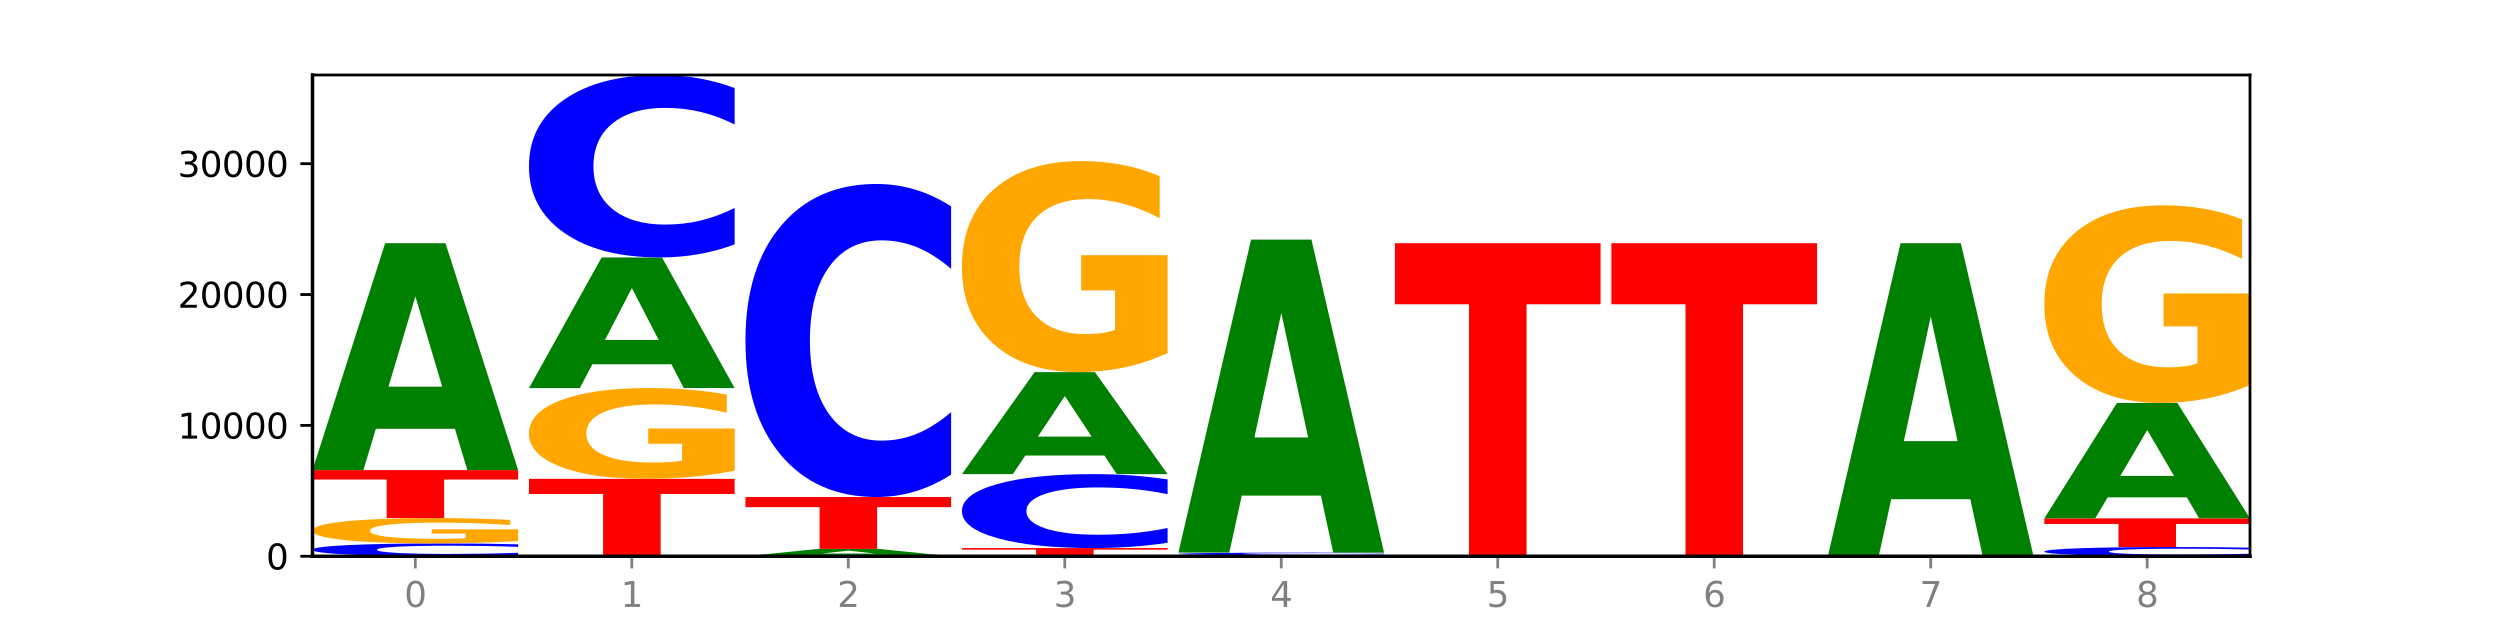<?xml version="1.0" encoding="utf-8" standalone="no"?>
<!DOCTYPE svg PUBLIC "-//W3C//DTD SVG 1.1//EN"
  "http://www.w3.org/Graphics/SVG/1.1/DTD/svg11.dtd">
<svg xmlns:xlink="http://www.w3.org/1999/xlink" width="720pt" height="180pt" viewBox="0 0 720 180" xmlns="http://www.w3.org/2000/svg" version="1.1">
 <defs>
  <style type="text/css">*{stroke-linejoin: round; stroke-linecap: butt}</style>
 </defs>
 <g id="figure_1">
  <g id="patch_1">
   <path d="M 0 180 
L 720 180 
L 720 0 
L 0 0 
z
" style="fill: #ffffff"/>
  </g>
  <g id="axes_1">
   <g id="patch_2">
    <path d="M 90 160.2 
L 648 160.2 
L 648 21.6 
L 90 21.6 
z
" style="fill: #ffffff"/>
   </g>
   <g id="line2d_1">
    <path d="M 90 160.2 
L 648 160.2 
" clip-path="url(#pb7470c4e04)" style="fill: none; stroke: #000000; stroke-width: 0.5; stroke-linecap: square"/>
   </g>
   <g id="patch_3">
    <path d="M 149.229 159.934 
Q 144.275 160.066 138.917 160.133 
Q 133.56 160.2 127.725 160.2 
Q 110.325 160.2 100.163 159.701 
Q 90 159.202 90 158.349 
Q 90 157.492 100.163 156.994 
Q 110.325 156.495 127.725 156.495 
Q 133.56 156.495 138.917 156.563 
Q 144.275 156.629 149.229 156.761 
L 149.229 157.499 
Q 144.23 157.325 139.38 157.244 
Q 134.53 157.163 129.173 157.163 
Q 119.562 157.163 114.056 157.479 
Q 108.564 157.794 108.564 158.349 
Q 108.564 158.901 114.056 159.217 
Q 119.562 159.533 129.173 159.533 
Q 134.53 159.533 139.38 159.452 
Q 144.23 159.37 149.229 159.195 
L 149.229 159.934 
z
" clip-path="url(#pb7470c4e04)" style="fill: #0000ff"/>
   </g>
   <g id="patch_4">
    <path d="M 149.229 155.836 
Q 143.256 156.166 136.831 156.331 
Q 130.406 156.495 123.557 156.495 
Q 108.079 156.495 99.04 155.514 
Q 90 154.532 90 152.853 
Q 90 151.155 99.199 150.181 
Q 108.411 149.207 124.433 149.207 
Q 130.605 149.207 136.26 149.339 
Q 141.928 149.47 146.946 149.729 
L 146.946 151.182 
Q 141.769 150.849 136.645 150.685 
Q 131.521 150.519 126.371 150.519 
Q 116.84 150.519 111.677 151.125 
Q 106.513 151.728 106.513 152.853 
Q 106.513 153.967 111.491 154.576 
Q 116.469 155.182 125.628 155.182 
Q 128.123 155.182 130.26 155.148 
Q 132.397 155.112 134.097 155.036 
L 134.097 153.672 
L 124.34 153.672 
L 124.34 152.457 
L 149.229 152.457 
L 149.229 155.836 
z
" clip-path="url(#pb7470c4e04)" style="fill: #ffa600"/>
   </g>
   <g id="patch_5">
    <path d="M 90 135.405 
L 149.229 135.405 
L 149.229 138.097 
L 127.92 138.097 
L 127.92 149.207 
L 111.35 149.207 
L 111.35 138.097 
L 90 138.097 
L 90 135.405 
z
" clip-path="url(#pb7470c4e04)" style="fill: #ff0000"/>
   </g>
   <g id="patch_6">
    <path d="M 131.028 123.498 
L 108.249 123.498 
L 104.653 135.405 
L 90 135.405 
L 110.926 70.04 
L 128.303 70.04 
L 149.229 135.405 
L 134.588 135.405 
L 131.028 123.498 
z
M 111.882 111.366 
L 127.359 111.366 
L 119.633 85.366 
L 111.882 111.366 
z
" clip-path="url(#pb7470c4e04)" style="fill: #008000"/>
   </g>
   <g id="patch_7">
    <path d="M 152.346 137.919 
L 211.575 137.919 
L 211.575 142.264 
L 190.267 142.264 
L 190.267 160.2 
L 173.696 160.2 
L 173.696 142.264 
L 152.346 142.264 
L 152.346 137.919 
z
" clip-path="url(#pb7470c4e04)" style="fill: #ff0000"/>
   </g>
   <g id="patch_8">
    <path d="M 211.575 135.552 
Q 205.602 136.736 199.177 137.33 
Q 192.753 137.919 185.903 137.919 
Q 170.426 137.919 161.386 134.396 
Q 152.346 130.873 152.346 124.848 
Q 152.346 118.752 161.545 115.256 
Q 170.758 111.76 186.779 111.76 
Q 192.952 111.76 198.607 112.236 
Q 204.275 112.706 209.292 113.635 
L 209.292 118.85 
Q 204.115 117.655 198.992 117.066 
Q 193.868 116.472 188.717 116.472 
Q 179.187 116.472 174.023 118.644 
Q 168.859 120.811 168.859 124.848 
Q 168.859 128.846 173.837 131.029 
Q 178.815 133.207 187.974 133.207 
Q 190.47 133.207 192.607 133.083 
Q 194.744 132.953 196.443 132.683 
L 196.443 127.787 
L 186.686 127.787 
L 186.686 123.427 
L 211.575 123.427 
L 211.575 135.552 
z
" clip-path="url(#pb7470c4e04)" style="fill: #ffa600"/>
   </g>
   <g id="patch_9">
    <path d="M 193.374 104.908 
L 170.596 104.908 
L 166.999 111.76 
L 152.346 111.76 
L 173.272 74.144 
L 190.65 74.144 
L 211.575 111.76 
L 196.935 111.76 
L 193.374 104.908 
z
M 174.229 97.926 
L 189.705 97.926 
L 181.979 82.964 
L 174.229 97.926 
z
" clip-path="url(#pb7470c4e04)" style="fill: #008000"/>
   </g>
   <g id="patch_10">
    <path d="M 211.575 70.378 
Q 206.621 72.245 201.264 73.189 
Q 195.906 74.144 190.071 74.144 
Q 172.671 74.144 162.509 67.067 
Q 152.346 59.991 152.346 47.888 
Q 152.346 35.743 162.509 28.677 
Q 172.671 21.6 190.071 21.6 
Q 195.906 21.6 201.264 22.555 
Q 206.621 23.499 211.575 25.366 
L 211.575 35.84 
Q 206.576 33.366 201.726 32.215 
Q 196.876 31.065 191.519 31.065 
Q 181.909 31.065 176.402 35.547 
Q 170.91 40.019 170.91 47.888 
Q 170.91 55.725 176.402 60.208 
Q 181.909 64.679 191.519 64.679 
Q 196.876 64.679 201.726 63.529 
Q 206.576 62.368 211.575 59.893 
L 211.575 70.378 
z
" clip-path="url(#pb7470c4e04)" style="fill: #0000ff"/>
   </g>
   <g id="patch_11">
    <path d="M 255.721 159.814 
L 232.942 159.814 
L 229.346 160.2 
L 214.693 160.2 
L 235.618 158.082 
L 252.996 158.082 
L 273.922 160.2 
L 259.281 160.2 
L 255.721 159.814 
z
M 236.575 159.421 
L 252.051 159.421 
L 244.325 158.579 
L 236.575 159.421 
z
" clip-path="url(#pb7470c4e04)" style="fill: #008000"/>
   </g>
   <g id="patch_12">
    <path d="M 214.693 143.143 
L 273.922 143.143 
L 273.922 146.056 
L 252.613 146.056 
L 252.613 158.082 
L 236.043 158.082 
L 236.043 146.056 
L 214.693 146.056 
L 214.693 143.143 
z
" clip-path="url(#pb7470c4e04)" style="fill: #ff0000"/>
   </g>
   <g id="patch_13">
    <path d="M 273.922 136.68 
Q 268.967 139.883 263.61 141.504 
Q 258.253 143.143 252.418 143.143 
Q 235.018 143.143 224.855 131 
Q 214.693 118.857 214.693 98.09 
Q 214.693 77.25 224.855 65.126 
Q 235.018 52.982 252.418 52.982 
Q 258.253 52.982 263.61 54.621 
Q 268.967 56.242 273.922 59.445 
L 273.922 77.418 
Q 268.923 73.171 264.073 71.197 
Q 259.223 69.223 253.865 69.223 
Q 244.255 69.223 238.748 76.915 
Q 233.257 84.588 233.257 98.09 
Q 233.257 111.537 238.748 119.229 
Q 244.255 126.902 253.865 126.902 
Q 259.223 126.902 264.073 124.928 
Q 268.923 122.935 273.922 118.689 
L 273.922 136.68 
z
" clip-path="url(#pb7470c4e04)" style="fill: #0000ff"/>
   </g>
   <g id="patch_14">
    <path d="M 277.039 157.841 
L 336.268 157.841 
L 336.268 158.301 
L 314.959 158.301 
L 314.959 160.2 
L 298.389 160.2 
L 298.389 158.301 
L 277.039 158.301 
L 277.039 157.841 
z
" clip-path="url(#pb7470c4e04)" style="fill: #ff0000"/>
   </g>
   <g id="patch_15">
    <path d="M 336.268 156.314 
Q 331.314 157.071 325.956 157.454 
Q 320.599 157.841 314.764 157.841 
Q 297.364 157.841 287.202 154.973 
Q 277.039 152.105 277.039 147.201 
Q 277.039 142.279 287.202 139.415 
Q 297.364 136.547 314.764 136.547 
Q 320.599 136.547 325.956 136.934 
Q 331.314 137.317 336.268 138.074 
L 336.268 142.318 
Q 331.269 141.315 326.419 140.849 
Q 321.569 140.383 316.212 140.383 
Q 306.601 140.383 301.095 142.199 
Q 295.603 144.012 295.603 147.201 
Q 295.603 150.376 301.095 152.193 
Q 306.601 154.005 316.212 154.005 
Q 321.569 154.005 326.419 153.539 
Q 331.269 153.068 336.268 152.065 
L 336.268 156.314 
z
" clip-path="url(#pb7470c4e04)" style="fill: #0000ff"/>
   </g>
   <g id="patch_16">
    <path d="M 318.067 131.196 
L 295.289 131.196 
L 291.692 136.547 
L 277.039 136.547 
L 297.965 107.17 
L 315.342 107.17 
L 336.268 136.547 
L 321.627 136.547 
L 318.067 131.196 
z
M 298.922 125.743 
L 314.398 125.743 
L 306.672 114.058 
L 298.922 125.743 
z
" clip-path="url(#pb7470c4e04)" style="fill: #008000"/>
   </g>
   <g id="patch_17">
    <path d="M 336.268 101.67 
Q 330.295 104.42 323.87 105.801 
Q 317.445 107.17 310.596 107.17 
Q 295.118 107.17 286.079 98.983 
Q 277.039 90.797 277.039 76.797 
Q 277.039 62.634 286.238 54.511 
Q 295.45 46.387 311.472 46.387 
Q 317.645 46.387 323.299 47.492 
Q 328.967 48.584 333.985 50.744 
L 333.985 62.86 
Q 328.808 60.086 323.684 58.717 
Q 318.561 57.336 313.41 57.336 
Q 303.879 57.336 298.716 62.383 
Q 293.552 67.418 293.552 76.797 
Q 293.552 86.089 298.53 91.161 
Q 303.508 96.221 312.667 96.221 
Q 315.162 96.221 317.299 95.932 
Q 319.437 95.631 321.136 95.003 
L 321.136 83.628 
L 311.379 83.628 
L 311.379 73.495 
L 336.268 73.495 
L 336.268 101.67 
z
" clip-path="url(#pb7470c4e04)" style="fill: #ffa600"/>
   </g>
   <g id="patch_18">
    <path d="M 339.385 159.921 
L 398.615 159.921 
L 398.615 159.976 
L 377.306 159.976 
L 377.306 160.2 
L 360.735 160.2 
L 360.735 159.976 
L 339.385 159.976 
L 339.385 159.921 
z
" clip-path="url(#pb7470c4e04)" style="fill: #ff0000"/>
   </g>
   <g id="patch_19">
    <path d="M 398.615 159.866 
Q 393.66 159.893 388.303 159.907 
Q 382.945 159.921 377.111 159.921 
Q 359.71 159.921 349.548 159.818 
Q 339.385 159.715 339.385 159.539 
Q 339.385 159.362 349.548 159.259 
Q 359.71 159.156 377.111 159.156 
Q 382.945 159.156 388.303 159.17 
Q 393.66 159.184 398.615 159.211 
L 398.615 159.363 
Q 393.615 159.327 388.765 159.311 
Q 383.915 159.294 378.558 159.294 
Q 368.948 159.294 363.441 159.359 
Q 357.95 159.424 357.95 159.539 
Q 357.95 159.653 363.441 159.718 
Q 368.948 159.783 378.558 159.783 
Q 383.915 159.783 388.765 159.767 
Q 393.615 159.75 398.615 159.714 
L 398.615 159.866 
z
" clip-path="url(#pb7470c4e04)" style="fill: #0000ff"/>
   </g>
   <g id="patch_20">
    <path d="M 380.413 142.732 
L 357.635 142.732 
L 354.038 159.156 
L 339.385 159.156 
L 360.311 68.996 
L 377.689 68.996 
L 398.615 159.156 
L 383.974 159.156 
L 380.413 142.732 
z
M 361.268 125.998 
L 376.744 125.998 
L 369.018 90.135 
L 361.268 125.998 
z
" clip-path="url(#pb7470c4e04)" style="fill: #008000"/>
   </g>
   <g id="patch_21">
    <path d="M 401.732 70.04 
L 460.961 70.04 
L 460.961 87.624 
L 439.652 87.624 
L 439.652 160.2 
L 423.082 160.2 
L 423.082 87.624 
L 401.732 87.624 
L 401.732 70.04 
z
" clip-path="url(#pb7470c4e04)" style="fill: #ff0000"/>
   </g>
   <g id="patch_22">
    <path d="M 464.078 70.04 
L 523.307 70.04 
L 523.307 87.624 
L 501.999 87.624 
L 501.999 160.2 
L 485.428 160.2 
L 485.428 87.624 
L 464.078 87.624 
L 464.078 70.04 
z
" clip-path="url(#pb7470c4e04)" style="fill: #ff0000"/>
   </g>
   <g id="patch_23">
    <path d="M 567.453 143.776 
L 544.674 143.776 
L 541.077 160.2 
L 526.425 160.2 
L 547.35 70.04 
L 564.728 70.04 
L 585.654 160.2 
L 571.013 160.2 
L 567.453 143.776 
z
M 548.307 127.042 
L 563.783 127.042 
L 556.057 91.179 
L 548.307 127.042 
z
" clip-path="url(#pb7470c4e04)" style="fill: #008000"/>
   </g>
   <g id="patch_24">
    <path d="M 648 160.009 
Q 643.046 160.104 637.688 160.152 
Q 632.331 160.2 626.496 160.2 
Q 609.096 160.2 598.933 159.842 
Q 588.771 159.483 588.771 158.87 
Q 588.771 158.255 598.933 157.898 
Q 609.096 157.539 626.496 157.539 
Q 632.331 157.539 637.688 157.588 
Q 643.046 157.635 648 157.73 
L 648 158.26 
Q 643.001 158.135 638.151 158.077 
Q 633.301 158.019 627.944 158.019 
Q 618.333 158.019 612.827 158.246 
Q 607.335 158.472 607.335 158.87 
Q 607.335 159.267 612.827 159.494 
Q 618.333 159.721 627.944 159.721 
Q 633.301 159.721 638.151 159.662 
Q 643.001 159.604 648 159.478 
L 648 160.009 
z
" clip-path="url(#pb7470c4e04)" style="fill: #0000ff"/>
   </g>
   <g id="patch_25">
    <path d="M 588.771 149.289 
L 648 149.289 
L 648 150.898 
L 626.691 150.898 
L 626.691 157.539 
L 610.121 157.539 
L 610.121 150.898 
L 588.771 150.898 
L 588.771 149.289 
z
" clip-path="url(#pb7470c4e04)" style="fill: #ff0000"/>
   </g>
   <g id="patch_26">
    <path d="M 629.799 143.234 
L 607.02 143.234 
L 603.424 149.289 
L 588.771 149.289 
L 609.697 116.049 
L 627.074 116.049 
L 648 149.289 
L 633.359 149.289 
L 629.799 143.234 
z
M 610.653 137.065 
L 626.13 137.065 
L 618.404 123.843 
L 610.653 137.065 
z
" clip-path="url(#pb7470c4e04)" style="fill: #008000"/>
   </g>
   <g id="patch_27">
    <path d="M 648 110.899 
Q 642.027 113.474 635.602 114.767 
Q 629.177 116.049 622.328 116.049 
Q 606.85 116.049 597.811 108.383 
Q 588.771 100.717 588.771 87.607 
Q 588.771 74.344 597.97 66.737 
Q 607.182 59.129 623.204 59.129 
Q 629.376 59.129 635.031 60.164 
Q 640.699 61.187 645.717 63.209 
L 645.717 74.556 
Q 640.54 71.957 635.416 70.676 
Q 630.292 69.382 625.142 69.382 
Q 615.611 69.382 610.448 74.109 
Q 605.284 78.824 605.284 87.607 
Q 605.284 96.308 610.262 101.058 
Q 615.24 105.796 624.399 105.796 
Q 626.894 105.796 629.031 105.526 
Q 631.168 105.244 632.868 104.656 
L 632.868 94.003 
L 623.111 94.003 
L 623.111 84.514 
L 648 84.514 
L 648 110.899 
z
" clip-path="url(#pb7470c4e04)" style="fill: #ffa600"/>
   </g>
   <g id="matplotlib.axis_1">
    <g id="xtick_1">
     <g id="line2d_2">
      <defs>
       <path id="m4a53fb6aeb" d="M 0 0 
L 0 3.5 
" style="stroke: #808080; stroke-width: 0.8"/>
      </defs>
      <g>
       <use xlink:href="#m4a53fb6aeb" x="119.615" y="160.2" style="fill: #808080; stroke: #808080; stroke-width: 0.8"/>
      </g>
     </g>
     <g id="text_1">
      <!-- 0 -->
      <g style="fill: #808080" transform="translate(116.433 174.798) scale(0.1 -0.1)">
       <defs>
        <path id="DejaVuSans-30" d="M 2034 4250 
Q 1547 4250 1301 3770 
Q 1056 3291 1056 2328 
Q 1056 1369 1301 889 
Q 1547 409 2034 409 
Q 2525 409 2770 889 
Q 3016 1369 3016 2328 
Q 3016 3291 2770 3770 
Q 2525 4250 2034 4250 
z
M 2034 4750 
Q 2819 4750 3233 4129 
Q 3647 3509 3647 2328 
Q 3647 1150 3233 529 
Q 2819 -91 2034 -91 
Q 1250 -91 836 529 
Q 422 1150 422 2328 
Q 422 3509 836 4129 
Q 1250 4750 2034 4750 
z
" transform="scale(0.016)"/>
       </defs>
       <use xlink:href="#DejaVuSans-30"/>
      </g>
     </g>
    </g>
    <g id="xtick_2">
     <g id="line2d_3">
      <g>
       <use xlink:href="#m4a53fb6aeb" x="181.961" y="160.2" style="fill: #808080; stroke: #808080; stroke-width: 0.8"/>
      </g>
     </g>
     <g id="text_2">
      <!-- 1 -->
      <g style="fill: #808080" transform="translate(178.78 174.798) scale(0.1 -0.1)">
       <defs>
        <path id="DejaVuSans-31" d="M 794 531 
L 1825 531 
L 1825 4091 
L 703 3866 
L 703 4441 
L 1819 4666 
L 2450 4666 
L 2450 531 
L 3481 531 
L 3481 0 
L 794 0 
L 794 531 
z
" transform="scale(0.016)"/>
       </defs>
       <use xlink:href="#DejaVuSans-31"/>
      </g>
     </g>
    </g>
    <g id="xtick_3">
     <g id="line2d_4">
      <g>
       <use xlink:href="#m4a53fb6aeb" x="244.307" y="160.2" style="fill: #808080; stroke: #808080; stroke-width: 0.8"/>
      </g>
     </g>
     <g id="text_3">
      <!-- 2 -->
      <g style="fill: #808080" transform="translate(241.126 174.798) scale(0.1 -0.1)">
       <defs>
        <path id="DejaVuSans-32" d="M 1228 531 
L 3431 531 
L 3431 0 
L 469 0 
L 469 531 
Q 828 903 1448 1529 
Q 2069 2156 2228 2338 
Q 2531 2678 2651 2914 
Q 2772 3150 2772 3378 
Q 2772 3750 2511 3984 
Q 2250 4219 1831 4219 
Q 1534 4219 1204 4116 
Q 875 4013 500 3803 
L 500 4441 
Q 881 4594 1212 4672 
Q 1544 4750 1819 4750 
Q 2544 4750 2975 4387 
Q 3406 4025 3406 3419 
Q 3406 3131 3298 2873 
Q 3191 2616 2906 2266 
Q 2828 2175 2409 1742 
Q 1991 1309 1228 531 
z
" transform="scale(0.016)"/>
       </defs>
       <use xlink:href="#DejaVuSans-32"/>
      </g>
     </g>
    </g>
    <g id="xtick_4">
     <g id="line2d_5">
      <g>
       <use xlink:href="#m4a53fb6aeb" x="306.654" y="160.2" style="fill: #808080; stroke: #808080; stroke-width: 0.8"/>
      </g>
     </g>
     <g id="text_4">
      <!-- 3 -->
      <g style="fill: #808080" transform="translate(303.472 174.798) scale(0.1 -0.1)">
       <defs>
        <path id="DejaVuSans-33" d="M 2597 2516 
Q 3050 2419 3304 2112 
Q 3559 1806 3559 1356 
Q 3559 666 3084 287 
Q 2609 -91 1734 -91 
Q 1441 -91 1130 -33 
Q 819 25 488 141 
L 488 750 
Q 750 597 1062 519 
Q 1375 441 1716 441 
Q 2309 441 2620 675 
Q 2931 909 2931 1356 
Q 2931 1769 2642 2001 
Q 2353 2234 1838 2234 
L 1294 2234 
L 1294 2753 
L 1863 2753 
Q 2328 2753 2575 2939 
Q 2822 3125 2822 3475 
Q 2822 3834 2567 4026 
Q 2313 4219 1838 4219 
Q 1578 4219 1281 4162 
Q 984 4106 628 3988 
L 628 4550 
Q 988 4650 1302 4700 
Q 1616 4750 1894 4750 
Q 2613 4750 3031 4423 
Q 3450 4097 3450 3541 
Q 3450 3153 3228 2886 
Q 3006 2619 2597 2516 
z
" transform="scale(0.016)"/>
       </defs>
       <use xlink:href="#DejaVuSans-33"/>
      </g>
     </g>
    </g>
    <g id="xtick_5">
     <g id="line2d_6">
      <g>
       <use xlink:href="#m4a53fb6aeb" x="369" y="160.2" style="fill: #808080; stroke: #808080; stroke-width: 0.8"/>
      </g>
     </g>
     <g id="text_5">
      <!-- 4 -->
      <g style="fill: #808080" transform="translate(365.819 174.798) scale(0.1 -0.1)">
       <defs>
        <path id="DejaVuSans-34" d="M 2419 4116 
L 825 1625 
L 2419 1625 
L 2419 4116 
z
M 2253 4666 
L 3047 4666 
L 3047 1625 
L 3713 1625 
L 3713 1100 
L 3047 1100 
L 3047 0 
L 2419 0 
L 2419 1100 
L 313 1100 
L 313 1709 
L 2253 4666 
z
" transform="scale(0.016)"/>
       </defs>
       <use xlink:href="#DejaVuSans-34"/>
      </g>
     </g>
    </g>
    <g id="xtick_6">
     <g id="line2d_7">
      <g>
       <use xlink:href="#m4a53fb6aeb" x="431.346" y="160.2" style="fill: #808080; stroke: #808080; stroke-width: 0.8"/>
      </g>
     </g>
     <g id="text_6">
      <!-- 5 -->
      <g style="fill: #808080" transform="translate(428.165 174.798) scale(0.1 -0.1)">
       <defs>
        <path id="DejaVuSans-35" d="M 691 4666 
L 3169 4666 
L 3169 4134 
L 1269 4134 
L 1269 2991 
Q 1406 3038 1543 3061 
Q 1681 3084 1819 3084 
Q 2600 3084 3056 2656 
Q 3513 2228 3513 1497 
Q 3513 744 3044 326 
Q 2575 -91 1722 -91 
Q 1428 -91 1123 -41 
Q 819 9 494 109 
L 494 744 
Q 775 591 1075 516 
Q 1375 441 1709 441 
Q 2250 441 2565 725 
Q 2881 1009 2881 1497 
Q 2881 1984 2565 2268 
Q 2250 2553 1709 2553 
Q 1456 2553 1204 2497 
Q 953 2441 691 2322 
L 691 4666 
z
" transform="scale(0.016)"/>
       </defs>
       <use xlink:href="#DejaVuSans-35"/>
      </g>
     </g>
    </g>
    <g id="xtick_7">
     <g id="line2d_8">
      <g>
       <use xlink:href="#m4a53fb6aeb" x="493.693" y="160.2" style="fill: #808080; stroke: #808080; stroke-width: 0.8"/>
      </g>
     </g>
     <g id="text_7">
      <!-- 6 -->
      <g style="fill: #808080" transform="translate(490.511 174.798) scale(0.1 -0.1)">
       <defs>
        <path id="DejaVuSans-36" d="M 2113 2584 
Q 1688 2584 1439 2293 
Q 1191 2003 1191 1497 
Q 1191 994 1439 701 
Q 1688 409 2113 409 
Q 2538 409 2786 701 
Q 3034 994 3034 1497 
Q 3034 2003 2786 2293 
Q 2538 2584 2113 2584 
z
M 3366 4563 
L 3366 3988 
Q 3128 4100 2886 4159 
Q 2644 4219 2406 4219 
Q 1781 4219 1451 3797 
Q 1122 3375 1075 2522 
Q 1259 2794 1537 2939 
Q 1816 3084 2150 3084 
Q 2853 3084 3261 2657 
Q 3669 2231 3669 1497 
Q 3669 778 3244 343 
Q 2819 -91 2113 -91 
Q 1303 -91 875 529 
Q 447 1150 447 2328 
Q 447 3434 972 4092 
Q 1497 4750 2381 4750 
Q 2619 4750 2861 4703 
Q 3103 4656 3366 4563 
z
" transform="scale(0.016)"/>
       </defs>
       <use xlink:href="#DejaVuSans-36"/>
      </g>
     </g>
    </g>
    <g id="xtick_8">
     <g id="line2d_9">
      <g>
       <use xlink:href="#m4a53fb6aeb" x="556.039" y="160.2" style="fill: #808080; stroke: #808080; stroke-width: 0.8"/>
      </g>
     </g>
     <g id="text_8">
      <!-- 7 -->
      <g style="fill: #808080" transform="translate(552.858 174.798) scale(0.1 -0.1)">
       <defs>
        <path id="DejaVuSans-37" d="M 525 4666 
L 3525 4666 
L 3525 4397 
L 1831 0 
L 1172 0 
L 2766 4134 
L 525 4134 
L 525 4666 
z
" transform="scale(0.016)"/>
       </defs>
       <use xlink:href="#DejaVuSans-37"/>
      </g>
     </g>
    </g>
    <g id="xtick_9">
     <g id="line2d_10">
      <g>
       <use xlink:href="#m4a53fb6aeb" x="618.385" y="160.2" style="fill: #808080; stroke: #808080; stroke-width: 0.8"/>
      </g>
     </g>
     <g id="text_9">
      <!-- 8 -->
      <g style="fill: #808080" transform="translate(615.204 174.798) scale(0.1 -0.1)">
       <defs>
        <path id="DejaVuSans-38" d="M 2034 2216 
Q 1584 2216 1326 1975 
Q 1069 1734 1069 1313 
Q 1069 891 1326 650 
Q 1584 409 2034 409 
Q 2484 409 2743 651 
Q 3003 894 3003 1313 
Q 3003 1734 2745 1975 
Q 2488 2216 2034 2216 
z
M 1403 2484 
Q 997 2584 770 2862 
Q 544 3141 544 3541 
Q 544 4100 942 4425 
Q 1341 4750 2034 4750 
Q 2731 4750 3128 4425 
Q 3525 4100 3525 3541 
Q 3525 3141 3298 2862 
Q 3072 2584 2669 2484 
Q 3125 2378 3379 2068 
Q 3634 1759 3634 1313 
Q 3634 634 3220 271 
Q 2806 -91 2034 -91 
Q 1263 -91 848 271 
Q 434 634 434 1313 
Q 434 1759 690 2068 
Q 947 2378 1403 2484 
z
M 1172 3481 
Q 1172 3119 1398 2916 
Q 1625 2713 2034 2713 
Q 2441 2713 2670 2916 
Q 2900 3119 2900 3481 
Q 2900 3844 2670 4047 
Q 2441 4250 2034 4250 
Q 1625 4250 1398 4047 
Q 1172 3844 1172 3481 
z
" transform="scale(0.016)"/>
       </defs>
       <use xlink:href="#DejaVuSans-38"/>
      </g>
     </g>
    </g>
   </g>
   <g id="matplotlib.axis_2">
    <g id="ytick_1">
     <g id="line2d_11">
      <defs>
       <path id="mc896c552b9" d="M 0 0 
L -3.5 0 
" style="stroke: #000000; stroke-width: 0.8"/>
      </defs>
      <g>
       <use xlink:href="#mc896c552b9" x="90" y="160.2" style="stroke: #000000; stroke-width: 0.8"/>
      </g>
     </g>
     <g id="text_10">
      <!-- 0 -->
      <g transform="translate(76.638 163.999) scale(0.1 -0.1)">
       <use xlink:href="#DejaVuSans-30"/>
      </g>
     </g>
    </g>
    <g id="ytick_2">
     <g id="line2d_12">
      <g>
       <use xlink:href="#mc896c552b9" x="90" y="122.512" style="stroke: #000000; stroke-width: 0.8"/>
      </g>
     </g>
     <g id="text_11">
      <!-- 10000 -->
      <g transform="translate(51.188 126.312) scale(0.1 -0.1)">
       <use xlink:href="#DejaVuSans-31"/>
       <use xlink:href="#DejaVuSans-30" x="63.623"/>
       <use xlink:href="#DejaVuSans-30" x="127.246"/>
       <use xlink:href="#DejaVuSans-30" x="190.869"/>
       <use xlink:href="#DejaVuSans-30" x="254.492"/>
      </g>
     </g>
    </g>
    <g id="ytick_3">
     <g id="line2d_13">
      <g>
       <use xlink:href="#mc896c552b9" x="90" y="84.825" style="stroke: #000000; stroke-width: 0.8"/>
      </g>
     </g>
     <g id="text_12">
      <!-- 20000 -->
      <g transform="translate(51.188 88.624) scale(0.1 -0.1)">
       <use xlink:href="#DejaVuSans-32"/>
       <use xlink:href="#DejaVuSans-30" x="63.623"/>
       <use xlink:href="#DejaVuSans-30" x="127.246"/>
       <use xlink:href="#DejaVuSans-30" x="190.869"/>
       <use xlink:href="#DejaVuSans-30" x="254.492"/>
      </g>
     </g>
    </g>
    <g id="ytick_4">
     <g id="line2d_14">
      <g>
       <use xlink:href="#mc896c552b9" x="90" y="47.137" style="stroke: #000000; stroke-width: 0.8"/>
      </g>
     </g>
     <g id="text_13">
      <!-- 30000 -->
      <g transform="translate(51.188 50.936) scale(0.1 -0.1)">
       <use xlink:href="#DejaVuSans-33"/>
       <use xlink:href="#DejaVuSans-30" x="63.623"/>
       <use xlink:href="#DejaVuSans-30" x="127.246"/>
       <use xlink:href="#DejaVuSans-30" x="190.869"/>
       <use xlink:href="#DejaVuSans-30" x="254.492"/>
      </g>
     </g>
    </g>
   </g>
   <g id="patch_28">
    <path d="M 90 160.2 
L 90 21.6 
" style="fill: none; stroke: #000000; stroke-linejoin: miter; stroke-linecap: square"/>
   </g>
   <g id="patch_29">
    <path d="M 648 160.2 
L 648 21.6 
" style="fill: none; stroke: #000000; stroke-width: 0.8; stroke-linejoin: miter; stroke-linecap: square"/>
   </g>
   <g id="patch_30">
    <path d="M 90 160.2 
L 648 160.2 
" style="fill: none; stroke: #000000; stroke-linejoin: miter; stroke-linecap: square"/>
   </g>
   <g id="patch_31">
    <path d="M 90 21.6 
L 648 21.6 
" style="fill: none; stroke: #000000; stroke-width: 0.8; stroke-linejoin: miter; stroke-linecap: square"/>
   </g>
  </g>
 </g>
 <defs>
  <clipPath id="pb7470c4e04">
   <rect x="90" y="21.6" width="558" height="138.6"/>
  </clipPath>
 </defs>
</svg>
